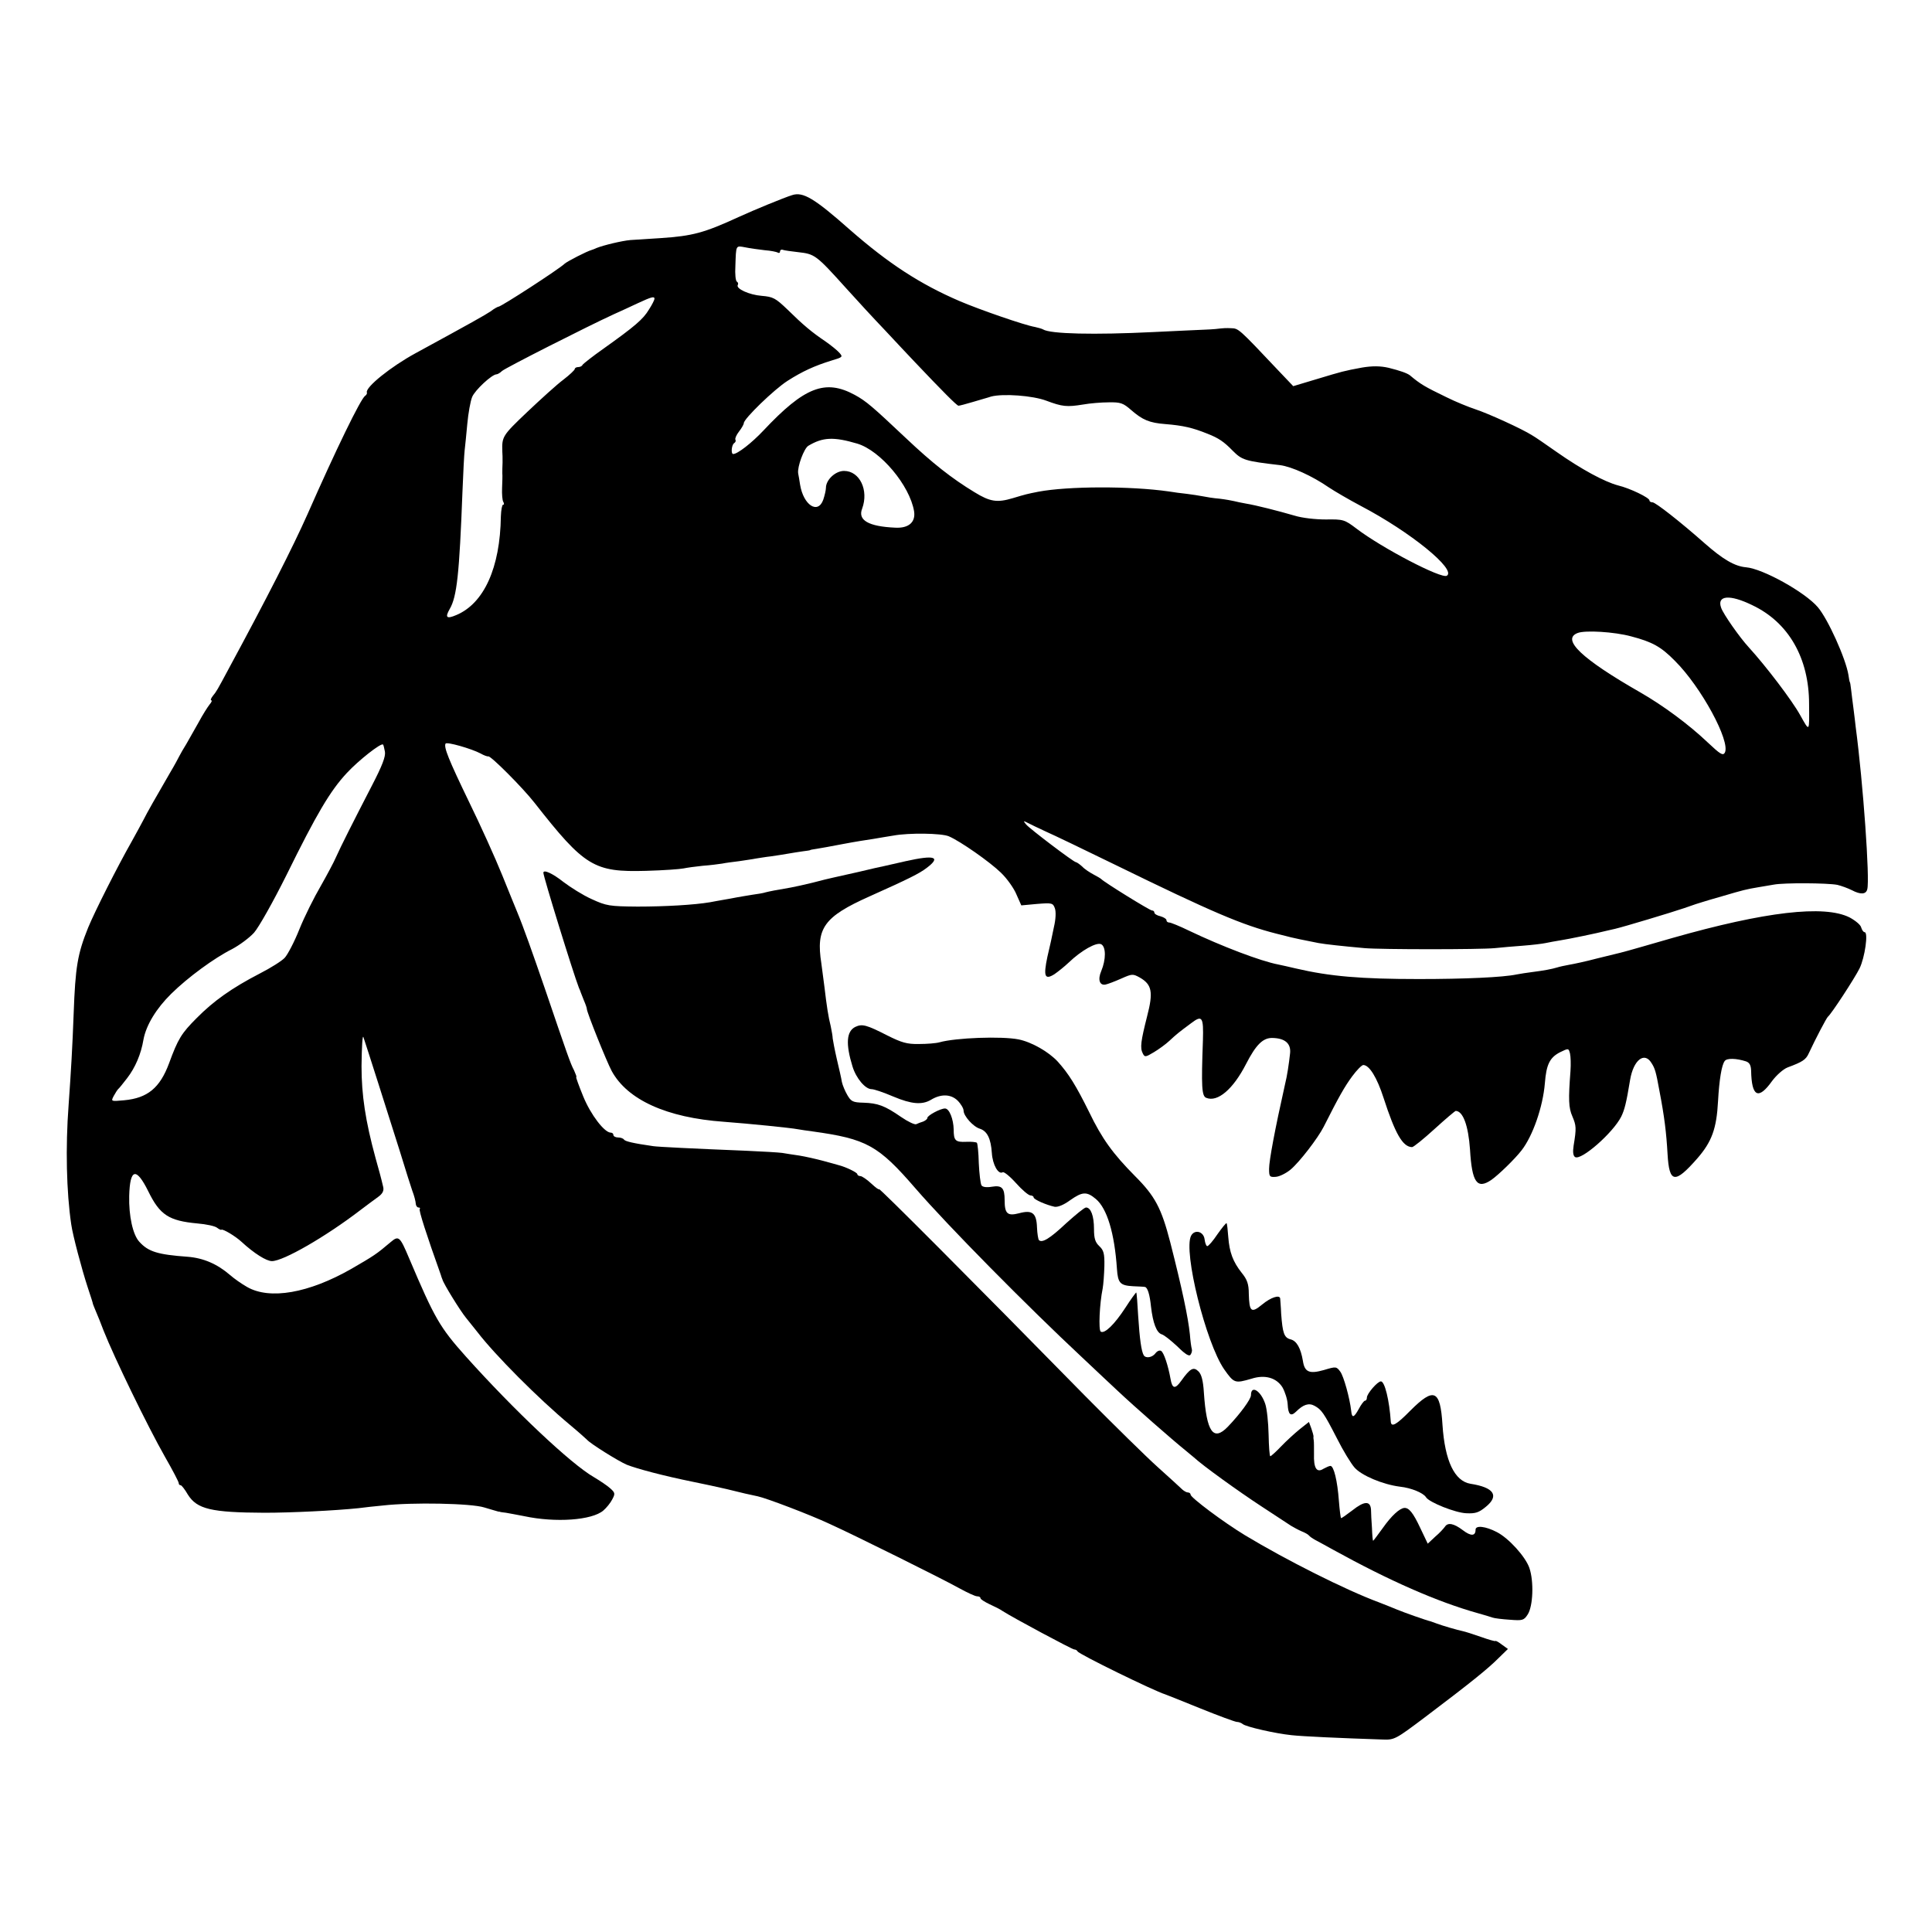 <?xml version="1.0" standalone="no"?>
<!DOCTYPE svg PUBLIC "-//W3C//DTD SVG 20010904//EN"
 "http://www.w3.org/TR/2001/REC-SVG-20010904/DTD/svg10.dtd">
<svg version="1.0" xmlns="http://www.w3.org/2000/svg"
 width="800pt" height="800pt" viewBox="0 0 800 800"
 preserveAspectRatio="xMidYMid meet">
<g transform="translate(0,800) scale(0.1,-0.1)"
fill="#000000" stroke="none">
<path d="M3280 7192 c-33 -10 -159 -62 -220 -90 -146 -67 -192 -79 -325 -88
-49 -3 -106 -7 -125 -8 -34 -3 -110 -21 -140 -33 -8 -4 -17 -7 -20 -8 -19 -5
-101 -47 -112 -57 -24 -23 -263 -178 -274 -178 -3 0 -18 -8 -32 -19 -24 -16
-79 -47 -312 -174 -101 -55 -207 -140 -201 -162 2 -4 -2 -11 -7 -14 -18 -11
-122 -225 -239 -491 -61 -137 -168 -347 -327 -641 -46 -86 -50 -93 -65 -111
-8 -10 -10 -18 -6 -18 4 0 1 -8 -7 -17 -8 -10 -29 -43 -45 -73 -17 -30 -40
-71 -51 -90 -12 -19 -25 -42 -29 -50 -4 -8 -21 -40 -39 -70 -61 -105 -95 -165
-110 -195 -8 -16 -31 -57 -49 -90 -58 -102 -152 -288 -180 -356 -44 -109 -53
-163 -60 -356 -5 -137 -11 -239 -21 -380 -13 -172 -9 -359 11 -493 6 -44 44
-187 68 -260 12 -36 22 -67 22 -70 1 -3 6 -16 12 -30 6 -14 21 -50 32 -80 44
-111 180 -392 255 -524 31 -54 56 -102 56 -107 0 -5 3 -9 8 -9 4 0 18 -18 30
-39 38 -60 96 -74 317 -75 111 0 294 9 390 19 22 3 67 8 100 11 123 14 367 9
420 -8 28 -8 53 -16 58 -17 4 0 8 -1 10 -2 1 0 11 -2 22 -3 11 -2 45 -8 75
-14 131 -28 281 -17 328 23 13 11 30 32 37 46 13 24 12 28 -8 46 -12 11 -42
31 -67 46 -95 54 -333 279 -531 500 -108 121 -129 157 -235 407 -38 90 -43 95
-76 67 -60 -51 -70 -57 -163 -111 -177 -101 -338 -129 -432 -75 -23 13 -54 35
-70 49 -53 46 -111 71 -176 76 -124 9 -163 21 -200 62 -27 29 -44 107 -42 190
3 114 29 120 79 19 48 -98 85 -122 203 -133 37 -3 74 -11 82 -18 8 -6 16 -10
18 -8 6 4 57 -26 83 -50 52 -48 103 -80 126 -80 47 0 221 100 366 211 26 20
59 44 74 55 18 13 24 25 21 40 -11 47 -16 63 -32 121 -42 154 -58 261 -58 380
1 84 4 132 8 120 11 -32 110 -343 150 -470 25 -82 49 -157 52 -165 8 -21 14
-43 15 -57 1 -7 6 -13 11 -13 6 0 8 -3 5 -6 -5 -4 28 -107 87 -272 2 -7 5 -16
7 -20 4 -17 74 -130 97 -158 14 -18 36 -45 48 -60 73 -95 252 -275 383 -384
36 -30 67 -58 70 -61 13 -16 130 -89 165 -104 43 -17 152 -46 275 -71 41 -8
104 -22 139 -30 68 -17 91 -22 129 -30 34 -7 216 -76 297 -114 106 -48 472
-230 538 -267 33 -18 65 -33 73 -33 8 0 14 -3 14 -8 0 -4 17 -15 38 -25 20 -9
44 -21 52 -27 43 -28 290 -160 298 -160 6 0 12 -4 14 -8 4 -11 317 -164 363
-178 6 -2 71 -28 145 -58 74 -30 142 -55 151 -56 8 0 19 -4 25 -9 12 -11 134
-39 202 -46 45 -5 196 -12 377 -18 49 -2 54 1 175 92 192 145 261 201 304 244
l40 39 -25 18 c-13 10 -25 17 -27 15 -2 -2 -29 6 -60 17 -31 11 -66 22 -76 24
-20 4 -82 22 -106 31 -8 3 -19 7 -25 9 -21 5 -111 37 -140 49 -16 7 -50 20
-75 30 -140 52 -384 175 -555 278 -89 54 -225 156 -225 168 0 5 -5 9 -11 9 -6
0 -16 6 -23 12 -7 7 -53 49 -102 93 -49 44 -183 176 -299 293 -472 481 -855
865 -855 858 0 -4 -15 7 -32 23 -18 17 -39 31 -45 31 -7 0 -13 4 -13 8 0 7
-48 30 -76 37 -6 2 -36 10 -65 18 -30 8 -74 18 -99 22 -25 4 -56 8 -71 11 -14
2 -81 6 -150 9 -222 9 -364 16 -384 19 -84 12 -116 20 -121 27 -3 5 -14 9 -25
9 -10 0 -19 5 -19 10 0 6 -5 10 -11 10 -26 0 -83 74 -114 150 -18 44 -31 80
-29 80 3 0 -2 12 -9 28 -15 28 -27 63 -122 342 -50 145 -87 250 -114 315 -5
11 -32 79 -61 150 -29 72 -91 209 -138 305 -85 176 -105 226 -97 241 6 8 107
-21 145 -41 14 -8 28 -13 32 -12 10 3 142 -129 192 -193 207 -264 246 -287
461 -281 72 2 141 7 155 10 14 3 50 8 80 11 30 2 66 7 80 9 14 3 45 7 70 10
25 4 56 8 70 11 14 2 42 7 62 9 21 3 53 8 70 11 18 3 47 8 63 10 17 2 30 4 30
5 0 1 11 3 25 5 14 2 63 11 110 20 47 9 103 18 125 21 22 4 60 10 84 14 65 12
200 10 230 -3 47 -20 170 -106 216 -151 25 -24 54 -65 64 -90 l20 -45 65 6
c62 5 66 4 74 -18 5 -14 4 -44 -4 -78 -6 -31 -18 -86 -27 -123 -17 -81 -11
-97 29 -72 16 11 42 32 59 48 53 51 116 86 135 76 20 -11 20 -63 0 -111 -15
-35 -7 -60 17 -56 10 2 39 13 66 25 45 20 48 20 77 4 50 -29 56 -60 30 -160
-26 -103 -30 -131 -18 -154 8 -16 11 -16 46 5 20 12 49 33 64 47 31 29 39 35
90 73 46 35 52 27 49 -72 -7 -191 -5 -230 14 -237 47 -19 111 36 164 139 42
82 71 110 110 109 52 -1 77 -23 73 -63 -5 -45 -12 -93 -21 -129 -42 -187 -66
-316 -66 -350 0 -32 2 -35 28 -33 15 1 43 15 61 30 37 31 113 130 137 177 63
125 87 167 118 209 19 26 40 47 46 47 25 0 57 -52 84 -136 48 -148 79 -203
118 -204 6 0 48 34 93 75 45 41 85 75 88 75 30 -1 52 -60 59 -160 8 -136 29
-166 88 -126 30 21 97 86 125 122 47 60 89 181 97 279 6 77 20 106 63 128 35
17 35 17 41 -5 3 -13 4 -45 2 -73 -9 -118 -8 -152 8 -188 16 -38 17 -48 5
-121 -4 -26 -2 -42 6 -47 25 -16 157 100 191 167 14 29 21 56 37 153 14 82 59
117 88 70 15 -23 19 -37 33 -114 21 -109 29 -175 34 -264 7 -121 30 -124 123
-18 60 69 80 123 86 237 5 89 15 151 28 167 9 12 48 11 88 -2 14 -5 20 -15 21
-38 2 -109 30 -123 87 -43 18 24 46 49 64 56 62 23 76 32 88 59 28 60 73 146
79 151 14 11 110 158 131 200 22 45 37 150 21 150 -5 0 -11 9 -14 19 -2 11
-24 29 -48 42 -105 53 -351 24 -734 -85 -27 -8 -84 -24 -125 -36 -41 -12 -82
-23 -90 -25 -8 -2 -52 -13 -98 -24 -45 -12 -97 -23 -115 -26 -17 -3 -40 -8
-49 -11 -23 -7 -56 -13 -103 -19 -22 -3 -51 -7 -65 -10 -56 -12 -216 -19 -405
-19 -240 0 -369 11 -510 44 -27 6 -59 14 -71 16 -74 14 -236 76 -370 140 -39
19 -76 34 -82 34 -7 0 -12 4 -12 10 0 5 -11 12 -25 16 -14 3 -25 10 -25 15 0
5 -4 9 -10 9 -9 0 -198 117 -210 130 -3 3 -17 11 -32 19 -15 8 -37 22 -47 33
-11 10 -23 18 -26 18 -9 0 -191 138 -206 156 -13 16 -12 16 6 7 11 -6 45 -22
75 -36 30 -13 161 -76 290 -139 403 -197 524 -248 665 -284 17 -4 35 -9 40
-10 11 -4 97 -22 135 -29 27 -5 101 -13 190 -21 68 -6 479 -6 540 0 25 3 77 7
115 10 39 3 81 8 95 11 14 3 41 8 60 11 33 5 154 30 193 40 9 2 25 6 35 8 38
9 231 67 287 86 33 12 67 23 75 25 8 3 47 14 85 25 81 24 97 28 145 36 19 3
49 8 65 11 41 8 222 7 263 -1 17 -4 44 -14 60 -22 36 -19 59 -18 64 4 11 41
-17 438 -48 672 -1 14 -6 48 -9 75 -4 28 -8 64 -10 80 -2 17 -4 30 -5 30 -1 0
-4 14 -6 30 -11 68 -85 232 -127 281 -53 62 -227 159 -297 165 -47 4 -96 33
-171 99 -103 91 -203 169 -216 170 -7 0 -13 3 -13 8 0 11 -80 50 -130 62 -56
15 -151 66 -255 139 -44 31 -89 62 -100 68 -42 27 -183 91 -235 108 -30 10
-84 32 -120 50 -91 44 -108 54 -152 91 -12 9 -40 19 -88 31 -35 8 -68 8 -110
1 -76 -14 -82 -16 -185 -47 l-100 -30 -59 62 c-169 179 -167 177 -199 178 -18
1 -36 0 -42 -1 -5 -1 -35 -4 -65 -5 -30 -1 -127 -6 -215 -10 -244 -12 -426 -8
-456 11 -5 3 -20 7 -33 10 -43 7 -230 72 -312 107 -165 71 -295 156 -454 295
-148 131 -195 159 -240 144z m-114 -228 c26 -2 50 -7 55 -10 5 -3 9 -1 9 5 0
6 6 9 13 6 6 -2 34 -6 61 -9 70 -8 74 -10 201 -151 44 -49 116 -127 160 -173
44 -47 99 -106 123 -131 112 -118 174 -181 181 -181 4 0 31 7 61 16 29 9 63
18 74 22 50 13 172 4 228 -17 67 -25 85 -27 153 -16 28 5 75 9 106 9 49 1 60
-3 93 -32 47 -41 76 -53 141 -58 74 -6 113 -15 175 -40 46 -18 68 -33 104 -70
39 -39 50 -43 196 -60 48 -6 134 -45 202 -92 24 -16 84 -51 133 -77 206 -108
397 -264 356 -289 -22 -14 -269 115 -374 195 -50 38 -55 39 -127 38 -43 0 -98
6 -130 16 -69 20 -159 43 -202 50 -18 3 -40 8 -48 10 -8 2 -35 7 -60 10 -25 2
-56 7 -70 10 -14 3 -43 7 -65 10 -22 2 -56 7 -75 10 -161 23 -417 22 -540 -1
-50 -10 -50 -10 -107 -27 -64 -19 -93 -15 -158 25 -94 57 -174 120 -284 224
-138 130 -164 153 -212 179 -122 66 -208 33 -378 -148 -48 -51 -107 -97 -125
-97 -10 0 -7 38 4 45 6 4 8 10 5 15 -2 4 4 19 15 33 11 14 20 30 20 35 0 18
126 140 181 175 61 39 111 62 182 84 47 14 48 15 32 33 -9 10 -35 31 -58 47
-55 37 -91 67 -156 131 -50 48 -60 53 -107 57 -52 4 -108 30 -99 45 3 5 1 11
-4 14 -5 3 -8 32 -6 63 3 90 1 86 40 79 19 -4 55 -9 81 -12z m-456 -201 c0 -5
-10 -25 -23 -45 -24 -40 -58 -69 -187 -161 -47 -33 -86 -64 -88 -68 -2 -5 -10
-9 -18 -9 -8 0 -14 -4 -14 -8 0 -4 -21 -24 -47 -44 -27 -20 -94 -81 -151 -135
-102 -97 -104 -101 -102 -163 1 -8 1 -28 1 -45 -1 -16 -1 -37 -1 -45 1 -8 0
-36 -1 -61 -1 -25 1 -51 5 -57 4 -7 4 -12 -1 -12 -4 0 -8 -21 -9 -48 -3 -213
-70 -361 -185 -409 -40 -17 -47 -10 -27 25 30 51 40 145 53 487 3 77 7 154 9
170 2 17 7 66 11 110 4 44 13 94 20 111 11 28 82 94 101 94 4 0 15 6 23 14 15
13 352 184 461 234 25 11 70 32 100 46 58 27 70 30 70 19z m840 -600 c96 -29
217 -173 235 -280 7 -45 -22 -71 -78 -68 -111 5 -156 31 -137 79 28 76 -10
156 -75 156 -36 0 -75 -37 -75 -70 0 -9 -5 -31 -11 -49 -22 -62 -82 -23 -96
62 -3 18 -6 39 -8 47 -4 27 24 103 42 114 60 36 105 38 203 9z m3706 -669
c150 -71 235 -219 235 -409 1 -119 3 -117 -37 -46 -33 60 -141 202 -213 281
-37 40 -105 137 -114 163 -19 52 35 57 129 11z m-502 -129 c88 -23 124 -43
181 -101 109 -108 232 -335 207 -381 -8 -13 -19 -6 -71 43 -79 75 -185 153
-279 207 -243 139 -328 220 -259 246 31 12 151 5 221 -14z m-5160 -478 c3 -20
-11 -57 -54 -140 -77 -149 -130 -254 -149 -297 -8 -19 -37 -73 -63 -119 -27
-46 -67 -126 -88 -178 -21 -53 -49 -106 -61 -119 -12 -13 -58 -42 -103 -65
-116 -60 -192 -114 -262 -185 -63 -63 -77 -86 -114 -187 -38 -102 -89 -144
-186 -153 -55 -5 -55 -5 -43 18 7 13 15 25 18 28 4 3 20 23 37 45 34 44 58
100 68 160 11 60 53 129 115 190 69 68 178 148 252 185 30 16 71 46 91 68 20
23 78 126 134 238 125 254 181 349 250 423 48 52 142 126 150 118 2 -1 5 -15
8 -30z"/>
<path d="M3750 4434 c-36 -8 -75 -17 -88 -20 -12 -2 -59 -13 -105 -24 -45 -10
-93 -21 -107 -24 -14 -3 -52 -12 -85 -21 -33 -8 -73 -17 -90 -20 -59 -10 -90
-16 -105 -20 -8 -3 -33 -7 -55 -10 -22 -4 -51 -8 -65 -11 -14 -3 -38 -7 -55
-10 -16 -3 -41 -7 -55 -10 -65 -11 -186 -18 -300 -18 -117 1 -129 3 -190 31
-36 16 -88 49 -117 71 -44 35 -83 53 -83 38 0 -16 123 -414 147 -476 4 -8 7
-17 8 -20 1 -3 7 -18 13 -33 7 -16 12 -31 12 -35 0 -14 82 -218 103 -257 65
-119 227 -193 464 -210 106 -8 276 -25 307 -31 11 -2 38 -6 61 -9 223 -31 271
-57 425 -235 134 -155 464 -489 690 -700 61 -58 129 -121 149 -140 68 -64 223
-200 280 -246 13 -10 28 -24 35 -29 34 -32 185 -141 277 -201 58 -38 114 -75
125 -82 10 -6 30 -17 44 -23 13 -5 27 -13 30 -17 3 -4 14 -12 25 -18 11 -6 45
-24 75 -41 234 -129 432 -216 600 -263 25 -7 52 -15 60 -18 8 -3 41 -7 72 -9
52 -4 58 -3 74 22 22 34 26 136 7 192 -16 47 -86 124 -135 149 -46 24 -88 29
-88 10 0 -27 -19 -28 -53 -2 -37 28 -62 33 -74 14 -5 -7 -22 -26 -40 -41 l-31
-29 -31 65 c-30 64 -47 84 -66 83 -20 -2 -53 -32 -89 -83 -21 -29 -39 -53 -40
-53 -2 0 -4 24 -5 53 -2 28 -4 63 -4 77 -3 36 -28 35 -77 -4 -25 -19 -46 -34
-47 -32 -2 2 -6 34 -9 72 -6 82 -21 144 -35 144 -5 0 -18 -6 -29 -12 -28 -18
-41 3 -39 62 0 25 0 50 -1 55 -1 6 -2 13 -1 17 0 4 -4 19 -9 33 l-10 27 -38
-30 c-21 -17 -56 -49 -77 -71 -22 -23 -42 -41 -45 -41 -3 0 -6 40 -7 90 -1 49
-7 107 -14 127 -18 54 -59 80 -59 36 0 -17 -46 -79 -96 -131 -60 -62 -88 -22
-99 142 -3 49 -10 75 -22 87 -21 21 -35 13 -72 -39 -25 -35 -37 -33 -44 8 -10
56 -28 110 -39 116 -6 4 -16 0 -23 -9 -13 -18 -40 -23 -49 -9 -10 17 -17 69
-23 162 -3 52 -6 96 -8 98 -1 1 -22 -27 -45 -63 -45 -69 -86 -109 -102 -99
-10 6 -5 116 8 179 3 17 6 58 7 92 1 53 -3 66 -21 83 -17 16 -22 32 -22 71 0
54 -13 89 -33 89 -7 0 -43 -30 -82 -65 -68 -64 -100 -83 -113 -70 -3 3 -7 27
-8 52 -2 61 -20 74 -75 59 -47 -12 -59 -2 -59 54 0 51 -11 63 -53 56 -23 -4
-39 -1 -43 6 -4 7 -9 48 -11 91 -1 44 -5 82 -8 85 -3 3 -23 5 -44 4 -45 -2
-52 5 -52 51 -1 43 -18 87 -36 87 -19 0 -73 -29 -73 -39 0 -5 -8 -11 -17 -15
-10 -3 -23 -8 -29 -11 -6 -3 -34 10 -63 30 -68 47 -96 57 -156 59 -43 1 -51 5
-66 31 -10 17 -20 41 -23 55 -2 14 -12 57 -21 95 -9 39 -16 77 -17 85 0 8 -4
31 -8 50 -10 39 -17 85 -26 162 -4 29 -10 74 -13 99 -23 146 11 193 199 277
163 73 207 95 237 118 61 46 34 55 -87 28z"/>
<path d="M3542 3748 c-37 -18 -41 -70 -12 -164 15 -49 53 -94 79 -94 11 0 51
-14 91 -31 74 -31 118 -35 155 -13 41 25 82 24 110 -3 14 -14 25 -33 25 -42 0
-22 40 -67 68 -75 30 -10 45 -41 49 -100 3 -49 27 -91 45 -80 5 3 30 -17 55
-45 25 -28 52 -51 60 -51 7 0 13 -4 13 -8 0 -9 54 -32 87 -39 14 -2 38 8 64
27 51 36 69 37 107 5 46 -39 77 -141 87 -289 4 -59 13 -69 67 -72 24 -1 46 -2
49 -3 11 -2 20 -32 25 -81 8 -69 23 -108 44 -115 11 -3 40 -27 66 -51 33 -33
49 -42 54 -33 5 7 7 17 5 23 -2 6 -6 34 -8 61 -7 69 -32 188 -81 380 -37 143
-63 192 -147 276 -91 92 -136 154 -189 264 -55 111 -85 159 -130 209 -38 41
-108 81 -162 92 -70 14 -261 7 -328 -12 -14 -4 -52 -7 -85 -7 -49 -1 -72 6
-130 35 -88 45 -105 49 -133 36z"/>
<path d="M5041 2889 c-18 -27 -37 -49 -42 -49 -4 0 -9 12 -11 28 -4 33 -41 43
-56 15 -33 -64 61 -443 137 -553 41 -58 44 -59 113 -39 56 18 103 4 128 -35
11 -19 21 -51 22 -71 2 -42 12 -52 34 -31 30 30 53 38 77 25 29 -16 38 -28 93
-135 25 -50 58 -104 73 -121 29 -33 117 -70 188 -79 47 -5 97 -26 108 -44 13
-21 121 -64 166 -66 39 -2 53 3 82 27 56 46 33 80 -64 95 -66 11 -106 94 -116
244 -9 146 -35 157 -133 59 -57 -58 -79 -71 -81 -46 -6 89 -25 167 -41 167
-14 0 -58 -51 -58 -67 0 -7 -3 -13 -8 -13 -4 0 -16 -16 -26 -35 -20 -36 -28
-38 -31 -7 -6 53 -31 143 -45 162 -16 22 -18 22 -68 7 -60 -17 -80 -9 -87 38
-9 53 -26 83 -51 89 -27 7 -33 26 -39 106 -1 30 -4 58 -4 63 -2 17 -39 5 -75
-25 -45 -37 -53 -30 -55 45 0 40 -7 59 -29 86 -37 47 -51 85 -56 149 -2 29 -5
55 -7 57 -2 2 -19 -19 -38 -46z"/>
</g>
</svg>
